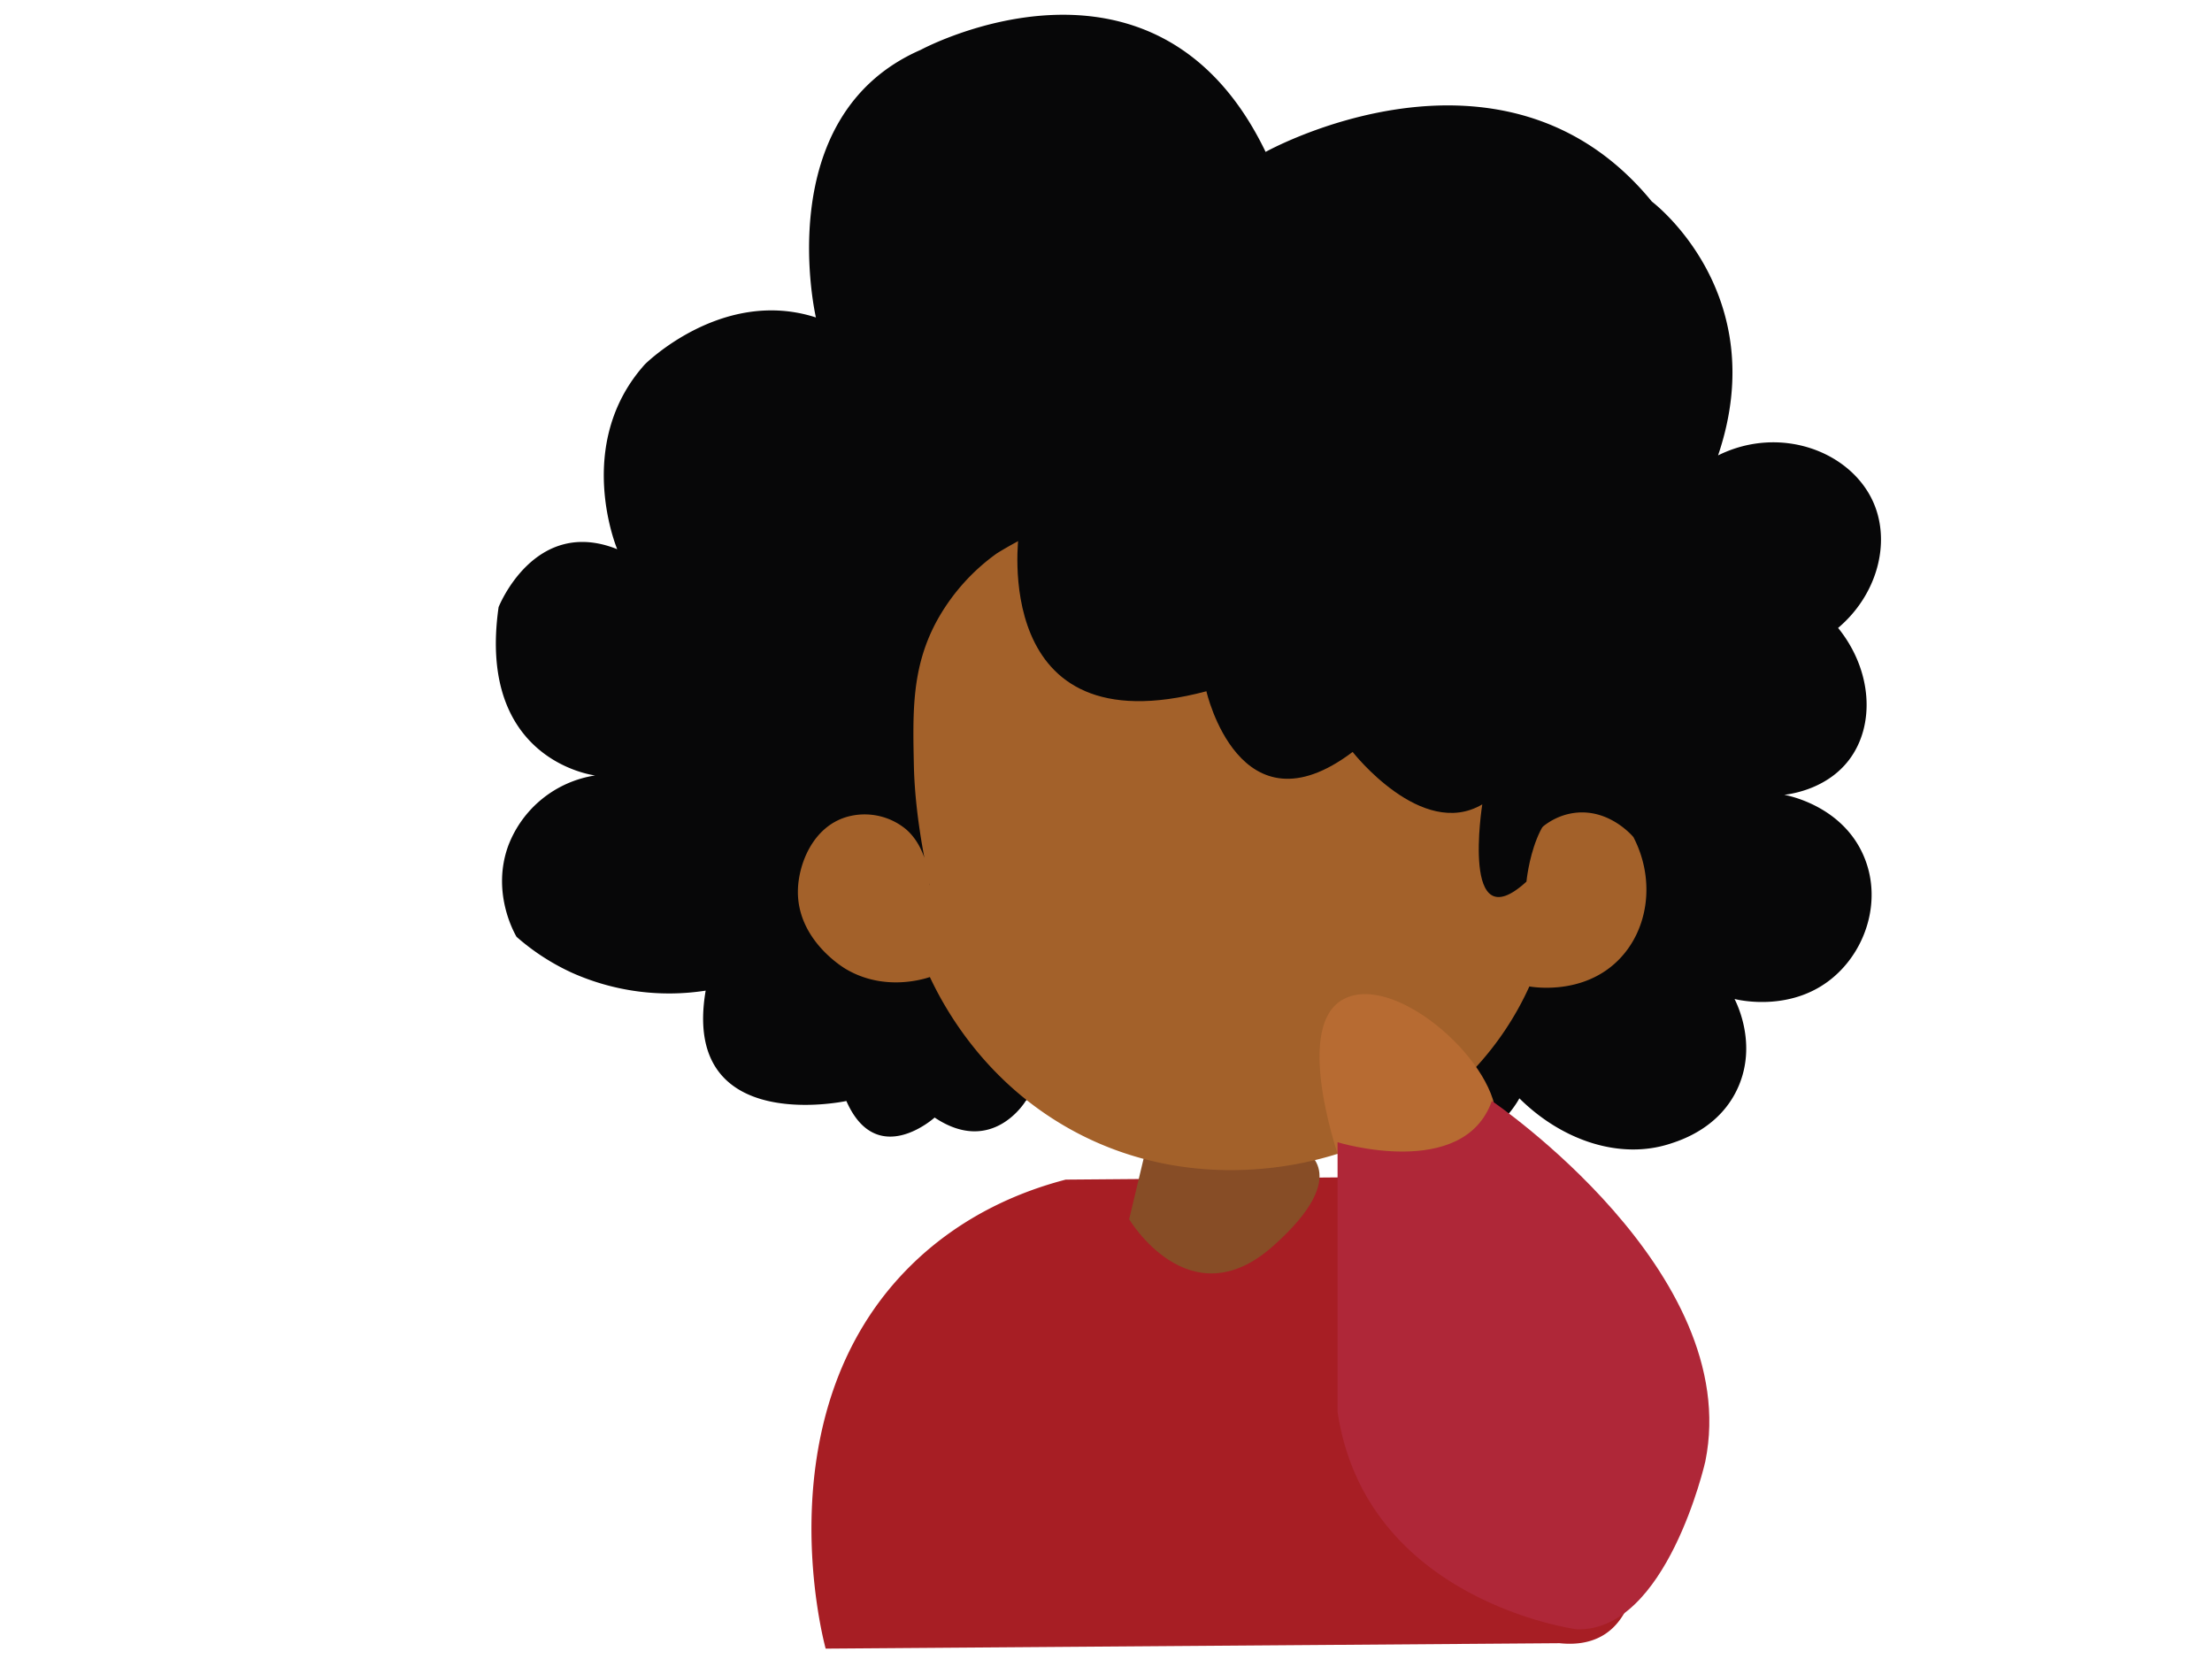 <svg id="Layer_1" data-name="Layer 1" xmlns="http://www.w3.org/2000/svg" viewBox="0 0 640 480"><defs><style>.cls-1{fill:#a71e24;}.cls-2{fill:#070708;}.cls-3{fill:#874d26;}.cls-4{fill:#a3612a;}.cls-5{fill:#b76b32;}.cls-6{fill:#af2738;}</style></defs><title>WhatsThatTicking</title><path class="cls-1" d="M238.89,477c-1.12-4.15-17.47-68.43,23.95-110.16,15.72-15.84,33.92-22.53,45.5-25.54l98.18-.8a69.77,69.77,0,0,1,31.14,12c18.89,13.39,24.7,32.68,29.53,48.7,1.2,4,17.35,59.2-3.19,71.84-4.21,2.59-9,2.79-12.77,2.39Z"/><path class="cls-2" d="M296.76,318.55s-9.57,16-26.34,4.79c0,0-16.76,15.16-25.54-4.79,0,0-47.9,10.38-40.71-31.93a68.91,68.91,0,0,1-38.72-5.19,65.75,65.75,0,0,1-16-10.38c-1-1.73-7.18-13.19-2.4-26.34a32.11,32.11,0,0,1,25.15-20.35s-34.33-4-27.94-48.7c0,0,10.38-26.34,34.32-16.76,0,0-12.77-30.33,8-53.48,0,0,22.35-22.35,49.49-13.57,0,0-13.57-58.28,30.33-77.43,0,0,67.85-36.72,99.78,29.53,0,0,68.65-38.31,111.76,14.37,0,0,35.12,26.34,19.15,73.44,18.15-9,38.81-1,45.11,14,4.85,11.54.85,26.43-10.38,35.92,9.89,12.21,10.79,28.08,3.21,38.12-6.2,8.21-16,9.82-18.78,10.17,1.47.27,16.46,3.28,22.75,17.17,5.58,12.3,1.43,26.72-8,35.12-12,10.74-27.7,7.14-29.14,6.78.89,1.77,6.34,13.06,1.2,25.15s-16.76,15.73-19.95,16.76c-14.29,4.6-31-.79-43.51-13.17,0,0-16,31.13-51.89,3.19l-39.11-51.08Z"/><path class="cls-3" d="M331.53,332.52l-4.83,20.24s17.38,29.23,41.52,7.87,8.69-28.11,8.69-28.11Z"/><path class="cls-4" d="M393,331.72c-21,8.26-53.59,11.63-83.48-5.08-24.83-13.87-36.35-35.16-40.48-43.95-1.82.61-13.24,4.21-24.29-2.31-1.12-.66-14.4-8.79-13.88-23.13.27-7.5,4.36-17.87,13.88-20.82a18.8,18.8,0,0,1,17.35,3.47c6.84,5.9,6.75,16.23,6.94,16.19s-4.25-17-4.63-34.69c-.33-15.53-.6-28.05,6.37-41.25a58.86,58.86,0,0,1,17.65-20.05c8.39-5.17,36.76-21.27,74.53-16.2,17.71,2.37,37.27,9.52,57.18,25,0,0,21.56,20,19.16,68.65V251.1c1.64-8.46,8.27-14.86,16.23-15.9,9.95-1.29,16.63,6.49,17.07,7,6.46,12.44,4.38,27.1-4.63,35.86-10,9.73-23.9,7.62-25.48,7.35a88.23,88.23,0,0,1-16,23.95A89.71,89.71,0,0,1,393,331.72Z"/><path class="cls-2" d="M294.77,154.51S286,216.77,349.05,200c0,0,9.58,42.31,42.31,17.56,0,0,19.95,25.54,37.51,15.17,0,0-6.38,39.91,12.78,22.35,0,0,2.39-25.55,16.76-22.35,0,0,39.11-27.14,23.95-55.88s-43.91-103-118.94-84.61S294.77,154.51,294.77,154.51Z"/><path class="cls-5" d="M388.16,337.31s-14.36-39.12,0-47.9,43.91,16.77,44.71,33.53S397.74,345.29,388.16,337.31Z"/><path class="cls-6" d="M387,330.49s36.46,11.15,44.64-11.94c0,0,72.92,49.36,61.76,104.3,0,0-11.16,49.36-37.2,48.56,0,0-61-8-69.2-62.89Z"/></svg>